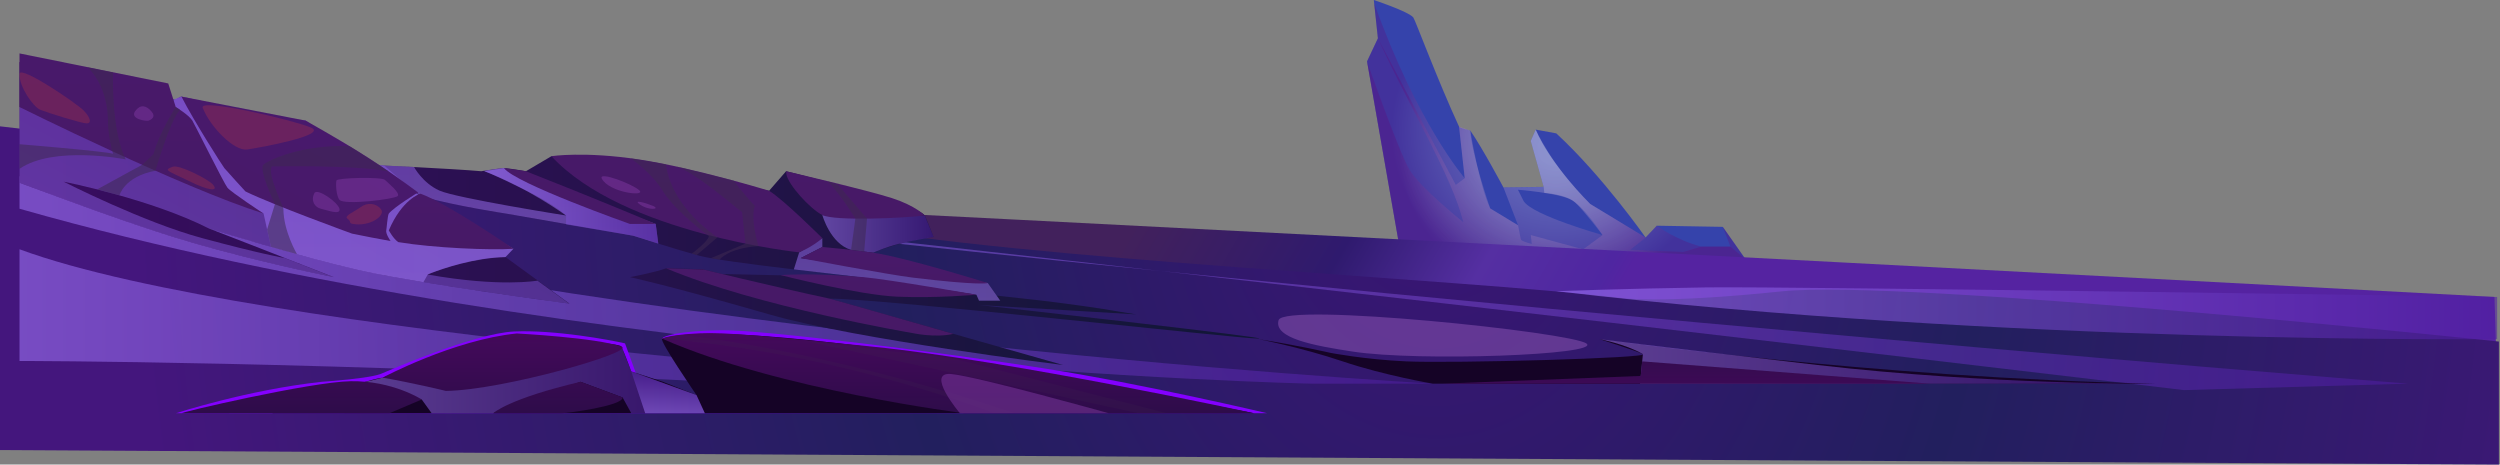 <svg width="1453" height="270" viewBox="0 0 1453 270" fill="none" xmlns="http://www.w3.org/2000/svg">
<rect x="0" y="0" width="1453" height="270" fill="#808080" stroke="none"/>
<path d="M1014.48 150.628L1001.28 131.848L962.923 131.174L956.43 138.04C956.43 138.04 931.386 102.264 904.5 77.51L892.569 75.322L889.689 81.885L897.184 108.608L873.786 108.911C873.786 108.911 861.443 85.772 854.52 75.878C854.52 75.878 848.313 74.296 848.009 73.623C835.219 45.907 822.536 11.561 821.409 10.147C818.601 6.681 798.459 0 798.459 0L800.838 22.264L794.523 35.675L812.787 140.093L1014.48 150.628Z" fill="#3543AB"/>
<path opacity="0.25" d="M1001.28 131.848L1005.71 143.308H988.702C973.891 139.438 962.925 131.175 962.925 131.175L956.432 138.041L924.251 118.537C901.479 96.088 892.571 75.323 892.571 75.323L889.691 81.903L897.186 108.625L873.788 108.928L882.285 130.923L866.096 121.112C859.782 108.205 854.523 75.895 854.523 75.895L847.994 73.623L851.285 103.56C851.285 103.56 823.576 71.57 798.604 1.633L800.822 22.281L794.508 35.693L812.772 140.111L1014.46 150.628L1001.28 131.848ZM885.523 116.854L882.232 110.275C882.232 110.275 904.645 112.025 912.677 115.878C920.691 119.749 931.388 136.594 931.388 136.594C931.388 136.594 890.657 125.184 885.523 116.854Z" fill="url(#paint0_radial_3256_3811)"/>
<path opacity="0.25" d="M800.838 22.297C820.855 65.898 843.358 101.254 850.478 129.121C850.478 129.121 825.524 109.247 819.209 98.679C812.895 88.094 794.523 35.726 794.523 35.726L812.787 140.144L1014.48 150.661L1005.73 143.341H988.718L978.289 146.437L947.575 145.141L956.43 138.074L924.249 118.57C924.249 118.57 900.368 94.843 892.569 75.356L889.689 81.935L897.184 108.658L897.559 112.125C897.559 112.125 910.367 112.882 915.537 117.729C920.707 122.575 931.404 136.627 931.404 136.627L920.152 144.889L889.707 136.627L890.261 141.793C890.261 141.793 884.233 140.245 883.947 139.218C883.678 138.191 882.301 130.955 882.301 130.955L866.112 121.145C866.112 121.145 855.021 89.037 854.538 75.928L848.009 73.656L851.301 103.593L846.095 107.464L800.838 22.297Z" fill="url(#paint1_radial_3256_3811)"/>
<path d="M1449.79 172.588C1449.79 172.588 291.044 110.627 11.344 99.807V222.971H1451.34L1449.79 172.588Z" fill="url(#paint2_linear_3256_3811)"/>
<path d="M941.846 173.112C847.217 162.07 590.9 150.559 487.346 130.779L0 73.415V261.562L1452.35 270.008V198.512C1452.35 198.512 1106.93 161.884 1035.35 169.35C963.757 176.791 941.846 173.112 941.846 173.112Z" fill="url(#paint3_radial_3256_3811)"/>
<path opacity="0.54" d="M11.344 144.873C148.493 195.593 579.759 222.972 579.759 222.972H434.221C188.344 209.802 11.344 209.802 11.344 209.802V144.873Z" fill="url(#paint4_linear_3256_3811)"/>
<path opacity="0.54" d="M904.539 169.222C1164.67 200.22 1451.35 197.09 1451.35 197.09V172.588C1451.35 172.588 1037.61 166.345 991.887 167.035C946.183 167.708 904.539 169.222 904.539 169.222Z" fill="url(#paint5_linear_3256_3811)"/>
<path opacity="0.54" d="M248.828 109.87C690.649 166.547 1399.43 222.971 1399.43 222.971L1269.34 226.734C1269.34 226.734 249.15 104.788 82.289 96.761L248.828 109.87Z" fill="url(#paint6_linear_3256_3811)"/>
<path opacity="0.54" d="M11.344 102.433C305.336 193.001 832.716 222.972 832.716 222.972H761.789C761.789 222.972 334.798 213.531 11.344 121.314L11.344 102.433Z" fill="url(#paint7_linear_3256_3811)"/>
<path opacity="0.34" d="M786.317 204.359C824.58 210.198 930.729 206.328 922.089 199.681C913.449 193.034 746.212 175.617 743.117 186.067C740.04 196.534 763.474 200.876 786.317 204.359Z" fill="#BC78DB"/>
<path d="M731.344 196.787C719.126 196.787 513.626 173.565 482.143 173.565L617.879 212.151C616.036 211.916 497.634 197.275 447.744 182.904C387.264 165.487 366.12 161.078 366.12 161.078C366.12 161.078 381.093 158.251 387.121 155.929L408.372 156.467L419.606 159.244C419.606 159.244 474.505 160.489 501.892 161.078C501.892 161.078 421.055 152.664 406.244 148.592C399.16 146.657 390.108 143.914 382.578 141.574C374.367 139.033 367.981 136.98 367.981 136.98L293.924 124.09C293.924 124.09 265.07 119.732 245.786 114.33L246.538 114.751L298.449 144.57L293.816 149.4L295.784 150.847L312.563 163.064L330.97 176.459C330.97 176.459 330.881 176.442 330.72 176.425C330.63 176.408 330.523 176.408 330.416 176.392C330.219 176.375 329.986 176.341 329.718 176.291C319.343 174.911 248.005 165.302 212.854 157.864C212.836 157.864 212.836 157.864 212.819 157.864C210.958 157.477 209.205 157.09 207.577 156.703C173.5 148.844 124.952 133.884 121.946 132.959C121.893 132.942 121.857 132.925 121.803 132.908C122.608 133.228 174.377 153.287 193.982 161.061C193.213 160.91 150.353 152.445 108.495 140.077C85.92 133.396 57.638 123.299 37.514 115.861C22.399 110.308 11.344 106.219 11.344 106.219V104.031V86.53V62.197V36.046C11.344 36.046 63.81 49.693 100.695 57.754C100.999 57.821 101.286 57.889 101.572 57.956C101.965 58.04 103.647 56.929 104.684 56.408C105.042 56.239 105.31 56.122 105.454 56.155C114.988 58.208 139.119 63.694 144.647 64.771C171.694 70.089 177.65 70.123 177.65 70.123C177.65 70.123 205.073 91.73 214.339 95.785L214.894 95.819L215.144 95.836L215.627 95.853C217.147 95.92 219.92 96.055 223.516 96.223C228.095 96.442 233.998 96.745 240.348 97.064L240.67 97.081C255.106 97.838 271.653 98.781 279.756 99.521C279.756 99.521 280.472 99.403 281.581 99.218C284.64 98.713 290.686 97.737 292.94 97.737C296.034 97.737 305.676 99.521 305.676 99.521L320.488 90.787C320.488 90.787 353.813 89.34 396.387 99.521C438.961 109.719 446.993 110.88 446.993 110.88L456.867 99.521C456.867 99.521 533.071 118.284 537.471 125.251C538.169 126.362 542.623 137.771 542.623 137.771C542.623 137.771 525.987 139.336 507.473 146.875C507.473 146.875 530.924 160.237 540.173 161.095C543.553 161.415 553.446 162.34 574.124 164.511L579.258 171.798C614.749 175.567 633.245 178.108 660.274 182.719L569.348 177.3C572.371 177.603 743.579 196.787 731.344 196.787Z" fill="url(#paint8_linear_3256_3811)"/>
<path opacity="0.5" d="M136.094 138.478C144 141.54 154.214 145.528 164.214 149.416L136.094 138.478Z" fill="url(#paint9_linear_3256_3811)"/>
<path opacity="0.5" d="M330.755 176.459C330.755 176.459 330.666 176.442 330.505 176.425C330.416 176.409 330.308 176.409 330.201 176.392C330.004 176.375 329.772 176.341 329.503 176.291C321.847 175.264 280.919 169.762 245.894 163.956C233.497 161.903 221.834 159.816 212.64 157.864C212.622 157.864 212.622 157.864 212.604 157.864C210.744 157.477 208.99 157.09 207.363 156.703C191.782 153.102 173.178 148.037 157.294 143.493C138.422 138.108 123.36 133.463 121.732 132.959C87.852 115.676 37.765 105.748 36.977 105.596C37.693 105.966 83.308 129.172 117.403 138.377C151.158 147.498 165.075 149.921 165.558 150.005L164.789 149.702C165.039 149.803 165.307 149.904 165.576 150.005C176.523 154.28 187.06 158.386 193.785 161.061C193.016 160.91 150.156 152.445 108.298 140.077C85.723 133.396 57.442 123.299 37.335 115.861L11.344 106.219V86.53V62.197L64.096 70.072L100.499 57.737L104.488 56.391L105.257 56.139C114.791 58.192 138.922 63.678 144.45 64.755C171.497 70.072 177.454 70.106 177.454 70.106C177.454 70.106 204.876 91.713 214.142 95.769L214.697 95.802L214.947 95.819L215.43 95.836C216.343 95.886 217.72 95.937 219.473 96.021C220.618 96.072 221.906 96.139 223.319 96.206L240.205 111.049L242.871 113.068L246.359 114.768L298.27 144.587L293.637 149.416C275.91 149.551 257.253 156.097 250.795 158.571C250.688 158.621 250.598 158.655 250.491 158.689C250.384 158.739 250.294 158.773 250.205 158.806C250.187 158.823 250.169 158.823 250.151 158.823C249.937 158.907 249.74 158.975 249.579 159.059C249.149 159.227 248.827 159.362 248.631 159.446C248.595 159.463 248.577 159.48 248.541 159.48C248.47 159.513 248.434 159.53 248.434 159.53C290.811 167.086 312.366 163.114 312.366 163.114L330.755 176.459Z" fill="url(#paint10_linear_3256_3811)"/>
<path opacity="0.5" d="M298.465 144.587L293.832 149.416C275.514 149.871 257.34 156.164 250.99 158.571C250.882 158.621 250.793 158.655 250.686 158.688C250.578 158.739 250.489 158.773 250.399 158.806C250.381 158.823 250.364 158.823 250.346 158.823C250.131 158.907 249.934 158.975 249.773 159.059C249.344 159.227 249.022 159.362 248.825 159.446C248.789 159.463 248.771 159.479 248.736 159.479C248.664 159.513 248.628 159.53 248.628 159.53L246.088 163.989C233.692 161.936 222.011 159.85 212.834 157.898C212.816 157.898 212.816 157.898 212.798 157.898C210.938 157.511 209.185 157.123 207.557 156.736C191.976 153.135 173.373 148.07 157.488 143.526L153.195 124.124L120.281 106.673L92.715 62.213L105.469 56.155C115.004 58.208 139.135 63.694 144.662 64.771C171.709 70.089 177.666 70.123 177.666 70.123C177.666 70.123 205.089 91.73 214.355 95.785L214.909 95.819L215.16 95.836L215.643 95.853C216.555 95.903 217.932 95.954 219.685 96.038L243.083 113.084L246.571 114.784L298.465 144.587Z" fill="url(#paint11_linear_3256_3811)"/>
<path opacity="0.5" d="M477.939 138.394V143.56L465.31 150.005L574.106 164.494L581.333 174.742H568.99L567.488 171.292L495.756 160.573L461.375 156.568L464.488 146.656L477.939 138.394Z" fill="url(#paint12_linear_3256_3811)"/>
<path opacity="0.5" d="M382.595 141.591C374.384 139.05 367.998 136.997 367.998 136.997L293.941 124.107C293.941 124.107 265.087 119.748 245.804 114.347L214.32 95.769L214.875 95.802L215.125 95.819L215.608 95.836L240.33 97.047L240.652 97.064C240.652 97.064 245.607 106.404 255.481 110.796C265.355 115.188 328.984 125.251 328.984 125.251C328.984 125.251 306.212 108.743 281.526 99.521L281.544 99.218C284.603 98.713 290.649 97.737 292.903 97.737L306.212 103.19L381.092 130.148L382.595 141.591Z" fill="url(#paint13_linear_3256_3811)"/>
<path opacity="0.5" d="M329.002 125.235V130.434L367.998 136.98L382.595 141.575L381.11 130.132H366.031L292.939 97.721L281.562 99.504C281.562 99.504 285.748 100.868 304.442 110.056C323.099 119.227 329.002 125.235 329.002 125.235Z" fill="url(#paint14_linear_3256_3811)"/>
<path d="M153.179 124.107C105.454 109.029 11.344 62.197 11.344 62.197C11.344 62.197 11.344 34.918 11.344 31.048L97.779 48.498L102.144 62.197C102.144 62.197 109.55 66.656 111.75 70.005C112.788 71.587 130.121 106.471 132.179 109.079C134.254 111.688 153.179 124.107 153.179 124.107Z" fill="url(#paint15_linear_3256_3811)"/>
<path d="M227.021 140.094C219.419 138.747 211.852 137.267 204.607 135.786C203.82 135.5 158.581 119.059 142.661 111.267C142.661 111.267 131.641 99.269 130.407 97.721C129.173 96.172 112.501 70.005 105.453 56.139L177.65 70.106C209.992 88.432 221.422 96.021 243.067 111.907C242.745 111.823 228.971 120.455 226.002 124.09C225.25 125.016 224.732 132.858 224.499 133.867C224.016 135.904 227.021 140.094 227.021 140.094Z" fill="url(#paint16_linear_3256_3811)"/>
<path d="M298.449 144.587C285.212 145.495 252.334 144.183 231.476 140.716C228.596 138.781 225.984 133.884 225.984 133.884C233.533 116.08 244.123 112.395 244.499 112.597C260.151 118.268 298.449 144.587 298.449 144.587Z" fill="url(#paint17_linear_3256_3811)"/>
<path d="M320.469 90.771C362.273 136.004 464.487 146.656 464.487 146.656C464.487 146.656 472.161 143.543 477.921 138.394C477.921 138.394 455.238 115.844 446.974 110.863C446.974 110.863 403.667 97.62 371.683 92.723C339.699 87.826 320.469 90.771 320.469 90.771Z" fill="url(#paint18_linear_3256_3811)"/>
<path d="M292.922 97.721C299.648 106.656 366.013 130.132 366.013 130.132H381.093C381.093 130.132 344.583 114.801 305.64 99.504L292.922 97.721Z" fill="url(#paint19_linear_3256_3811)"/>
<path opacity="0.5" d="M537.452 125.235L477.938 124.982C477.938 124.982 482.517 141.625 494.663 145.243L507.471 146.876C507.471 146.876 516.343 142.786 526.951 140.632C537.559 138.479 542.639 137.772 542.639 137.772L537.452 125.235Z" fill="url(#paint20_linear_3256_3811)"/>
<path d="M457.079 101.405C458.17 107.43 470.799 121.364 477.918 124.982C485.056 128.6 525.912 126.782 537.432 125.234C537.432 125.234 532.352 119.681 518.507 115.171C504.661 110.661 456.828 99.504 456.828 99.504L457.079 101.405Z" fill="url(#paint21_linear_3256_3811)"/>
<path d="M507.457 146.859C495.919 145.126 477.924 143.561 477.924 143.561L465.312 150.006C465.312 150.006 515.847 159.564 530.587 161.365C569.744 166.11 574.109 164.511 574.109 164.511C574.109 164.511 527.08 149.787 507.457 146.859Z" fill="url(#paint22_linear_3256_3811)"/>
<path d="M387.137 155.945C440.622 178.444 530.582 193.623 530.582 193.623C530.582 193.623 543.658 196.501 554.123 194.027C554.123 194.027 484.395 174.052 482.141 173.564C444.2 165.386 409.068 156.669 409.068 156.669L387.137 155.945Z" fill="url(#paint23_linear_3256_3811)"/>
<path d="M501.907 161.078C516.772 162.424 567.485 171.275 567.485 171.275C567.485 171.275 544.445 173.396 521.62 172.437C498.777 171.477 453.734 159.883 453.734 159.883C453.734 159.883 472.517 158.436 501.907 161.078Z" fill="url(#paint24_linear_3256_3811)"/>
<path opacity="0.22" d="M117.795 62.634C122.214 73.892 136.166 87.927 143.572 86.883C150.978 85.857 191.155 78.52 180.726 74.128C170.315 69.736 115.523 56.845 117.795 62.634Z" fill="#E54136"/>
<path opacity="0.54" d="M197.345 116.164C200.207 119.362 229.49 115.744 231.136 113.943C232.781 112.143 225.626 106.421 223.712 104.553C221.798 102.685 196.129 103.325 195.574 104.873C195.037 106.404 195.341 113.926 197.345 116.164Z" fill="#7A369E"/>
<path opacity="0.54" d="M182.747 112.227C180.422 116.686 182.98 120.556 186.575 121.331C190.153 122.105 197.862 125.218 197.326 121.516C196.771 117.813 184.393 109.063 182.747 112.227Z" fill="#7A369E"/>
<path opacity="0.22" d="M11.343 42.912C11.057 50.35 19.286 62.096 23.346 63.778C27.407 65.461 47.334 71.704 50.375 71.704C53.416 71.704 52.611 68.44 48.747 64.35C44.901 60.261 11.558 37.661 11.343 42.912Z" fill="#E54136"/>
<path opacity="0.22" d="M101.785 101.389C106.042 103.391 112.751 106.639 113.985 107.178C124.181 111.57 126.489 110.358 123.752 107.262C121.015 104.166 104.111 95.482 100.408 96.913C96.705 98.326 96.025 98.68 101.785 101.389Z" fill="#E54136"/>
<path opacity="0.54" d="M78.565 64.603C75.292 69.096 84.987 70.661 86.436 70.089C87.885 69.517 90.908 67.969 87.885 64.603C84.88 61.238 81.588 60.464 78.565 64.603Z" fill="#7A369E"/>
<path opacity="0.22" d="M205.016 130.131C215.087 131.915 224.21 125.285 221.473 121.65C218.737 118.015 213.513 117.494 209.685 120.337C205.839 123.181 199.542 125.521 202.011 127.186C204.462 128.852 202.458 129.677 205.016 130.131Z" fill="#E54136"/>
<path opacity="0.54" d="M393.078 96.761C404.437 100.463 425.831 119.293 431.305 123.299L433.255 141.591L413.167 150.055L418.211 150.897C418.211 150.897 423.238 144.115 440.84 143.055C440.84 143.055 435.956 127.758 438.711 119.647C438.711 119.647 431.323 111.889 426.511 105.006L393.078 96.761Z" fill="#3E2952"/>
<path opacity="0.54" d="M387.139 95.516C387.139 95.516 387.801 117.561 416.959 137.94L404.92 148.239L402.058 147.431C402.058 147.431 411.843 140.144 411.968 137.233C411.968 137.233 392.219 122.525 385.422 111.301C378.624 100.077 366.496 91.982 366.496 91.982L387.139 95.516Z" fill="#3E2952"/>
<path opacity="0.54" d="M349.84 103.946C354.276 111.957 375.384 114.397 371.663 110.711C367.943 107.043 347.157 99.1 349.84 103.946Z" fill="#7A369E"/>
<path opacity="0.54" d="M371.664 118.671C377.12 122.643 384.204 121.616 379.464 119.647C374.723 117.679 367.979 115.996 371.664 118.671Z" fill="#7A369E"/>
<path opacity="0.54" d="M203.141 84.932C174.86 83.956 155.881 93.144 153.036 95.769C150.174 98.394 159.78 118.672 159.78 118.672L155.237 133.363L157.473 143.493L172.642 147.751C172.642 147.751 164.717 134.339 164.717 121.381C164.717 120.069 155.38 101.676 157.866 96.762C157.866 96.762 206.308 95.634 226.02 99.69L203.141 84.932Z" fill="#3E2952"/>
<path opacity="0.54" d="M62.719 72.075C62.719 72.075 64.007 51.915 51.02 39.159L65.652 42.121C65.652 42.121 64.633 76.568 73.13 92.639C73.13 92.639 31.164 84.376 11.344 98.125V83.821C11.344 83.821 60.715 87.859 65.724 89.374C65.724 89.374 63.38 82.02 62.719 72.075Z" fill="#3E2952"/>
<path opacity="0.54" d="M102.161 62.196C102.161 62.196 92.68 76.719 89.192 89.626L82.645 95.768L56.492 110.055L69.443 113.522C69.443 113.522 72.234 102.6 90.355 99.218C90.355 99.218 98.637 70.425 104.594 63.778L102.161 62.196Z" fill="#3E2952"/>
<path opacity="0.54" d="M481.086 105.31C489.315 114.01 497.15 127.085 497.15 127.085L494.645 145.242L502.266 146.151L503.911 127.085L487.061 107.413L481.086 105.31Z" fill="#3E2952"/>
<path d="M121.91 132.975L127.885 135.298C124.218 133.867 121.946 132.992 121.785 132.925C121.821 132.942 121.857 132.958 121.91 132.975Z" fill="url(#paint25_linear_3256_3811)"/>
<path d="M1252.3 222.97C1090 219.723 929.546 197.089 929.546 197.089C929.546 197.089 949.902 203.467 954.839 205.789C959.777 208.111 844.756 211.275 817.226 210.03C793.327 208.953 773.364 205.099 773.364 205.099C773.364 205.099 753.937 200.64 731.309 197.089C731.309 197.089 756.28 201.902 780.358 210.03C804.418 218.158 832.645 222.97 832.645 222.97H1252.3Z" fill="#150326"/>
<path opacity="0.5" d="M954.859 205.789L953.177 222.97H1252.3C1252.3 222.97 1157.03 223.778 1056.45 212.15C955.86 200.522 929.547 197.089 929.547 197.089C929.547 197.089 944.609 199.899 954.859 205.789Z" fill="url(#paint26_linear_3256_3811)"/>
<path d="M838.406 222.97L953.588 218.494L954.429 210.029L1121.47 222.97H838.406Z" fill="url(#paint27_linear_3256_3811)"/>
<path d="M102.344 240.144C102.344 240.144 144.041 226.53 187.098 221.886C187.098 221.886 216.488 219.984 222.374 216.871C222.374 216.871 275.251 193.682 298.863 192.655C322.476 191.629 354.299 197.502 363.261 199.572L371.007 220.809L409.627 232.168C409.627 232.168 384.691 198.326 384.87 196.846C385.049 195.365 394.887 192.218 419.341 191.932C443.794 191.629 548.279 204.974 606.201 214.01C664.141 223.047 736.48 240.161 736.48 240.161L102.344 240.144Z" fill="#8400FF"/>
<path d="M158.242 240.144C158.242 240.144 213.302 220.253 222.353 219.479C222.353 219.479 288.987 197.165 293.316 197.165C293.316 197.165 359.789 198.208 361.237 201.473C363.581 206.791 366.89 215.895 366.89 215.895L385.047 221.801L404.795 229.626C404.795 229.626 382.757 197.502 384.868 196.845C419.428 186.042 561.532 210.19 567.703 210.19C573.874 210.19 728.768 240.144 728.768 240.144H158.242Z" fill="#150326"/>
<path opacity="0.5" d="M404.795 229.627L409.625 240.144H366.89L361.864 231.007L337.411 221.886L286.662 240.144H250.867L245.108 232.168L201.836 224.679L222.354 219.48L361.238 201.474L366.89 215.895L404.795 229.627Z" fill="url(#paint28_linear_3256_3811)"/>
<path d="M384.867 196.846C452.753 226.699 560.154 240.144 560.154 240.144H728.768C728.768 240.144 587.54 209.568 507.169 201.473C426.797 193.379 415.796 192.908 401.02 194.069C386.262 195.213 384.867 196.846 384.867 196.846Z" fill="url(#paint29_linear_3256_3811)"/>
<path d="M361.239 201.473C369.54 204.469 292.477 226.783 259.151 227.203C259.151 227.203 241.353 222.828 222.355 219.479C222.355 219.479 263.584 197.494 300.344 193.809C300.344 193.809 346.696 196.24 361.239 201.473Z" fill="url(#paint30_linear_3256_3811)"/>
<path d="M337.413 221.886C295.447 231.747 286.664 240.144 286.664 240.144C286.664 240.144 324.104 240.144 326.787 240.144C329.453 240.144 361.884 235.988 361.884 231.023L337.413 221.886Z" fill="url(#paint31_linear_3256_3811)"/>
<path d="M203.842 221.56C180.39 221.93 102.359 240.211 105.848 240.144C109.336 240.077 226.396 240.144 226.396 240.144L245.107 232.184C245.107 232.167 228.116 221.173 203.842 221.56Z" fill="url(#paint32_linear_3256_3811)"/>
<path opacity="0.18" d="M554.517 208.474L678.16 240.144H661.524L468.242 198.226L554.517 208.474Z" fill="#3E2952"/>
<path opacity="0.18" d="M395.099 194.624C395.099 194.624 473.181 201.473 590.081 240.144H577.326C577.326 240.144 490.586 205.428 384.867 196.845L395.099 194.624Z" fill="#3E2952"/>
<path opacity="0.54" d="M644.318 240.144C644.318 240.144 568.615 218.941 552.981 217.393C537.347 215.828 557.882 240.144 557.882 240.144H560.154H644.318Z" fill="#7A369E"/>
<path opacity="0.5" d="M366.891 215.896L374.976 240.145H409.626L404.796 229.627L366.891 215.896Z" fill="url(#paint33_linear_3256_3811)"/>
<defs>
<radialGradient id="paint0_radial_3256_3811" cx="0" cy="0" r="1" gradientUnits="userSpaceOnUse" gradientTransform="translate(904.501 76.145) scale(95.825 90.146)">
<stop stop-color="white"/>
<stop offset="0.095" stop-color="#FCF9FC"/>
<stop offset="0.22" stop-color="#F2E9F3"/>
<stop offset="0.36" stop-color="#E2CEE3"/>
<stop offset="0.513" stop-color="#CBA8CE"/>
<stop offset="0.676" stop-color="#AE77B3"/>
<stop offset="0.845" stop-color="#8B3D92"/>
<stop offset="1" stop-color="#670070"/>
</radialGradient>
<radialGradient id="paint1_radial_3256_3811" cx="0" cy="0" r="1" gradientUnits="userSpaceOnUse" gradientTransform="translate(904.499 86.464) scale(91.509 86.086)">
<stop stop-color="white"/>
<stop offset="0.095" stop-color="#FCF9FC"/>
<stop offset="0.22" stop-color="#F2E9F3"/>
<stop offset="0.36" stop-color="#E2CEE3"/>
<stop offset="0.513" stop-color="#CBA8CE"/>
<stop offset="0.676" stop-color="#AE77B3"/>
<stop offset="0.845" stop-color="#8B3D92"/>
<stop offset="1" stop-color="#670070"/>
</radialGradient>
<linearGradient id="paint2_linear_3256_3811" x1="643.696" y1="153.205" x2="872.223" y2="285.709" gradientUnits="userSpaceOnUse">
<stop offset="0.006" stop-color="#42215C"/>
<stop offset="0.432" stop-color="#2F1A6E"/>
<stop offset="0.716" stop-color="#552FA2"/>
<stop offset="0.959" stop-color="#4F26A1"/>
<stop offset="1" stop-color="#5523A1"/>
</linearGradient>
<radialGradient id="paint3_radial_3256_3811" cx="0" cy="0" r="1" gradientUnits="userSpaceOnUse" gradientTransform="translate(834.219 78.787) scale(757.935 1017.08)">
<stop stop-color="#3C1477"/>
<stop offset="0.421" stop-color="#221F5E"/>
<stop offset="0.996" stop-color="#44167D"/>
</radialGradient>
<linearGradient id="paint4_linear_3256_3811" x1="11.344" y1="183.918" x2="579.768" y2="183.918" gradientUnits="userSpaceOnUse">
<stop stop-color="#A47AFF"/>
<stop offset="1" stop-color="#4F1DA3"/>
</linearGradient>
<linearGradient id="paint5_linear_3256_3811" x1="904.546" y1="182.075" x2="1451.35" y2="182.075" gradientUnits="userSpaceOnUse">
<stop stop-color="#A47AFF"/>
<stop offset="1" stop-color="#4F1DA3"/>
</linearGradient>
<linearGradient id="paint6_linear_3256_3811" x1="82.302" y1="159.868" x2="1399.44" y2="159.868" gradientUnits="userSpaceOnUse">
<stop stop-color="#A47AFF"/>
<stop offset="1" stop-color="#4F1DA3"/>
</linearGradient>
<linearGradient id="paint7_linear_3256_3811" x1="11.344" y1="162.697" x2="832.716" y2="162.697" gradientUnits="userSpaceOnUse">
<stop stop-color="#A47AFF"/>
<stop offset="1" stop-color="#4F1DA3"/>
</linearGradient>
<linearGradient id="paint8_linear_3256_3811" x1="11.351" y1="124.097" x2="731.975" y2="124.097" gradientUnits="userSpaceOnUse">
<stop stop-color="#390C61"/>
<stop offset="1" stop-color="#111736"/>
</linearGradient>
<linearGradient id="paint9_linear_3256_3811" x1="145.226" y1="151.998" x2="156.796" y2="130.645" gradientUnits="userSpaceOnUse">
<stop stop-color="#A47AFF"/>
<stop offset="1" stop-color="#4F1DA3"/>
</linearGradient>
<linearGradient id="paint10_linear_3256_3811" x1="21.729" y1="363.214" x2="361.375" y2="-263.599" gradientUnits="userSpaceOnUse">
<stop stop-color="#A47AFF"/>
<stop offset="1" stop-color="#4F1DA3"/>
</linearGradient>
<linearGradient id="paint11_linear_3256_3811" x1="195.576" y1="165.906" x2="195.576" y2="-519.892" gradientUnits="userSpaceOnUse">
<stop stop-color="#A47AFF"/>
<stop offset="1" stop-color="#4F1DA3"/>
</linearGradient>
<linearGradient id="paint12_linear_3256_3811" x1="521.35" y1="175.403" x2="521.35" y2="-55.838" gradientUnits="userSpaceOnUse">
<stop stop-color="#A47AFF"/>
<stop offset="1" stop-color="#4F1DA3"/>
</linearGradient>
<linearGradient id="paint13_linear_3256_3811" x1="298.457" y1="142.41" x2="298.457" y2="-148.989" gradientUnits="userSpaceOnUse">
<stop stop-color="#A47AFF"/>
<stop offset="1" stop-color="#4F1DA3"/>
</linearGradient>
<linearGradient id="paint14_linear_3256_3811" x1="281.544" y1="119.654" x2="382.587" y2="119.654" gradientUnits="userSpaceOnUse">
<stop stop-color="#A47AFF"/>
<stop offset="1" stop-color="#4F1DA3"/>
</linearGradient>
<linearGradient id="paint15_linear_3256_3811" x1="82.265" y1="136.588" x2="82.265" y2="-190.157" gradientUnits="userSpaceOnUse">
<stop stop-color="#471966"/>
<stop offset="1" stop-color="#4A1973"/>
</linearGradient>
<linearGradient id="paint16_linear_3256_3811" x1="99.224" y1="207.575" x2="261.15" y2="-91.257" gradientUnits="userSpaceOnUse">
<stop stop-color="#471966"/>
<stop offset="1" stop-color="#4A1973"/>
</linearGradient>
<linearGradient id="paint17_linear_3256_3811" x1="262.23" y1="145.23" x2="262.23" y2="16.446" gradientUnits="userSpaceOnUse">
<stop stop-color="#471966"/>
<stop offset="1" stop-color="#4A1973"/>
</linearGradient>
<linearGradient id="paint18_linear_3256_3811" x1="399.202" y1="147.681" x2="399.202" y2="-213.411" gradientUnits="userSpaceOnUse">
<stop stop-color="#471966"/>
<stop offset="1" stop-color="#4A1973"/>
</linearGradient>
<linearGradient id="paint19_linear_3256_3811" x1="337.02" y1="147.681" x2="337.02" y2="-213.41" gradientUnits="userSpaceOnUse">
<stop stop-color="#471966"/>
<stop offset="1" stop-color="#4A1973"/>
</linearGradient>
<linearGradient id="paint20_linear_3256_3811" x1="477.931" y1="135.916" x2="542.61" y2="135.916" gradientUnits="userSpaceOnUse">
<stop stop-color="#A47AFF"/>
<stop offset="1" stop-color="#4F1DA3"/>
</linearGradient>
<linearGradient id="paint21_linear_3256_3811" x1="497.151" y1="147.681" x2="497.151" y2="-213.413" gradientUnits="userSpaceOnUse">
<stop stop-color="#471966"/>
<stop offset="1" stop-color="#4A1973"/>
</linearGradient>
<linearGradient id="paint22_linear_3256_3811" x1="519.716" y1="167.604" x2="519.716" y2="93.141" gradientUnits="userSpaceOnUse">
<stop stop-color="#471966"/>
<stop offset="1" stop-color="#4A1973"/>
</linearGradient>
<linearGradient id="paint23_linear_3256_3811" x1="470.638" y1="195.727" x2="470.638" y2="-52.868" gradientUnits="userSpaceOnUse">
<stop stop-color="#471966"/>
<stop offset="1" stop-color="#4A1973"/>
</linearGradient>
<linearGradient id="paint24_linear_3256_3811" x1="510.605" y1="172.942" x2="510.605" y2="88.932" gradientUnits="userSpaceOnUse">
<stop stop-color="#471966"/>
<stop offset="1" stop-color="#4A1973"/>
</linearGradient>
<linearGradient id="paint25_linear_3256_3811" x1="124.823" y1="137.059" x2="124.823" y2="106.091" gradientUnits="userSpaceOnUse">
<stop stop-color="#471966"/>
<stop offset="1" stop-color="#4A1973"/>
</linearGradient>
<linearGradient id="paint26_linear_3256_3811" x1="929.56" y1="210.021" x2="1252.31" y2="210.021" gradientUnits="userSpaceOnUse">
<stop stop-color="#A47AFF"/>
<stop offset="1" stop-color="#4F1DA3"/>
</linearGradient>
<linearGradient id="paint27_linear_3256_3811" x1="979.929" y1="197.292" x2="979.929" y2="239.71" gradientUnits="userSpaceOnUse">
<stop offset="0.006" stop-color="#2E0C4A"/>
<stop offset="1" stop-color="#46095C"/>
</linearGradient>
<linearGradient id="paint28_linear_3256_3811" x1="201.831" y1="220.807" x2="409.622" y2="220.807" gradientUnits="userSpaceOnUse">
<stop stop-color="#A47AFF"/>
<stop offset="1" stop-color="#4F1DA3"/>
</linearGradient>
<linearGradient id="paint29_linear_3256_3811" x1="556.821" y1="240.076" x2="556.821" y2="190" gradientUnits="userSpaceOnUse">
<stop offset="0.006" stop-color="#2E0C4A"/>
<stop offset="1" stop-color="#46095C"/>
</linearGradient>
<linearGradient id="paint30_linear_3256_3811" x1="292.11" y1="240.076" x2="292.11" y2="190.239" gradientUnits="userSpaceOnUse">
<stop offset="0.006" stop-color="#2E0C4A"/>
<stop offset="1" stop-color="#46095C"/>
</linearGradient>
<linearGradient id="paint31_linear_3256_3811" x1="324.259" y1="240.076" x2="324.259" y2="190.239" gradientUnits="userSpaceOnUse">
<stop offset="0.006" stop-color="#2E0C4A"/>
<stop offset="1" stop-color="#46095C"/>
</linearGradient>
<linearGradient id="paint32_linear_3256_3811" x1="175.417" y1="240.076" x2="175.417" y2="190.238" gradientUnits="userSpaceOnUse">
<stop offset="0.006" stop-color="#2E0C4A"/>
<stop offset="1" stop-color="#46095C"/>
</linearGradient>
<linearGradient id="paint33_linear_3256_3811" x1="388.254" y1="240.108" x2="388.254" y2="214.02" gradientUnits="userSpaceOnUse">
<stop stop-color="#A47AFF"/>
<stop offset="1" stop-color="#4F1DA3"/>
</linearGradient>
</defs>
</svg>
